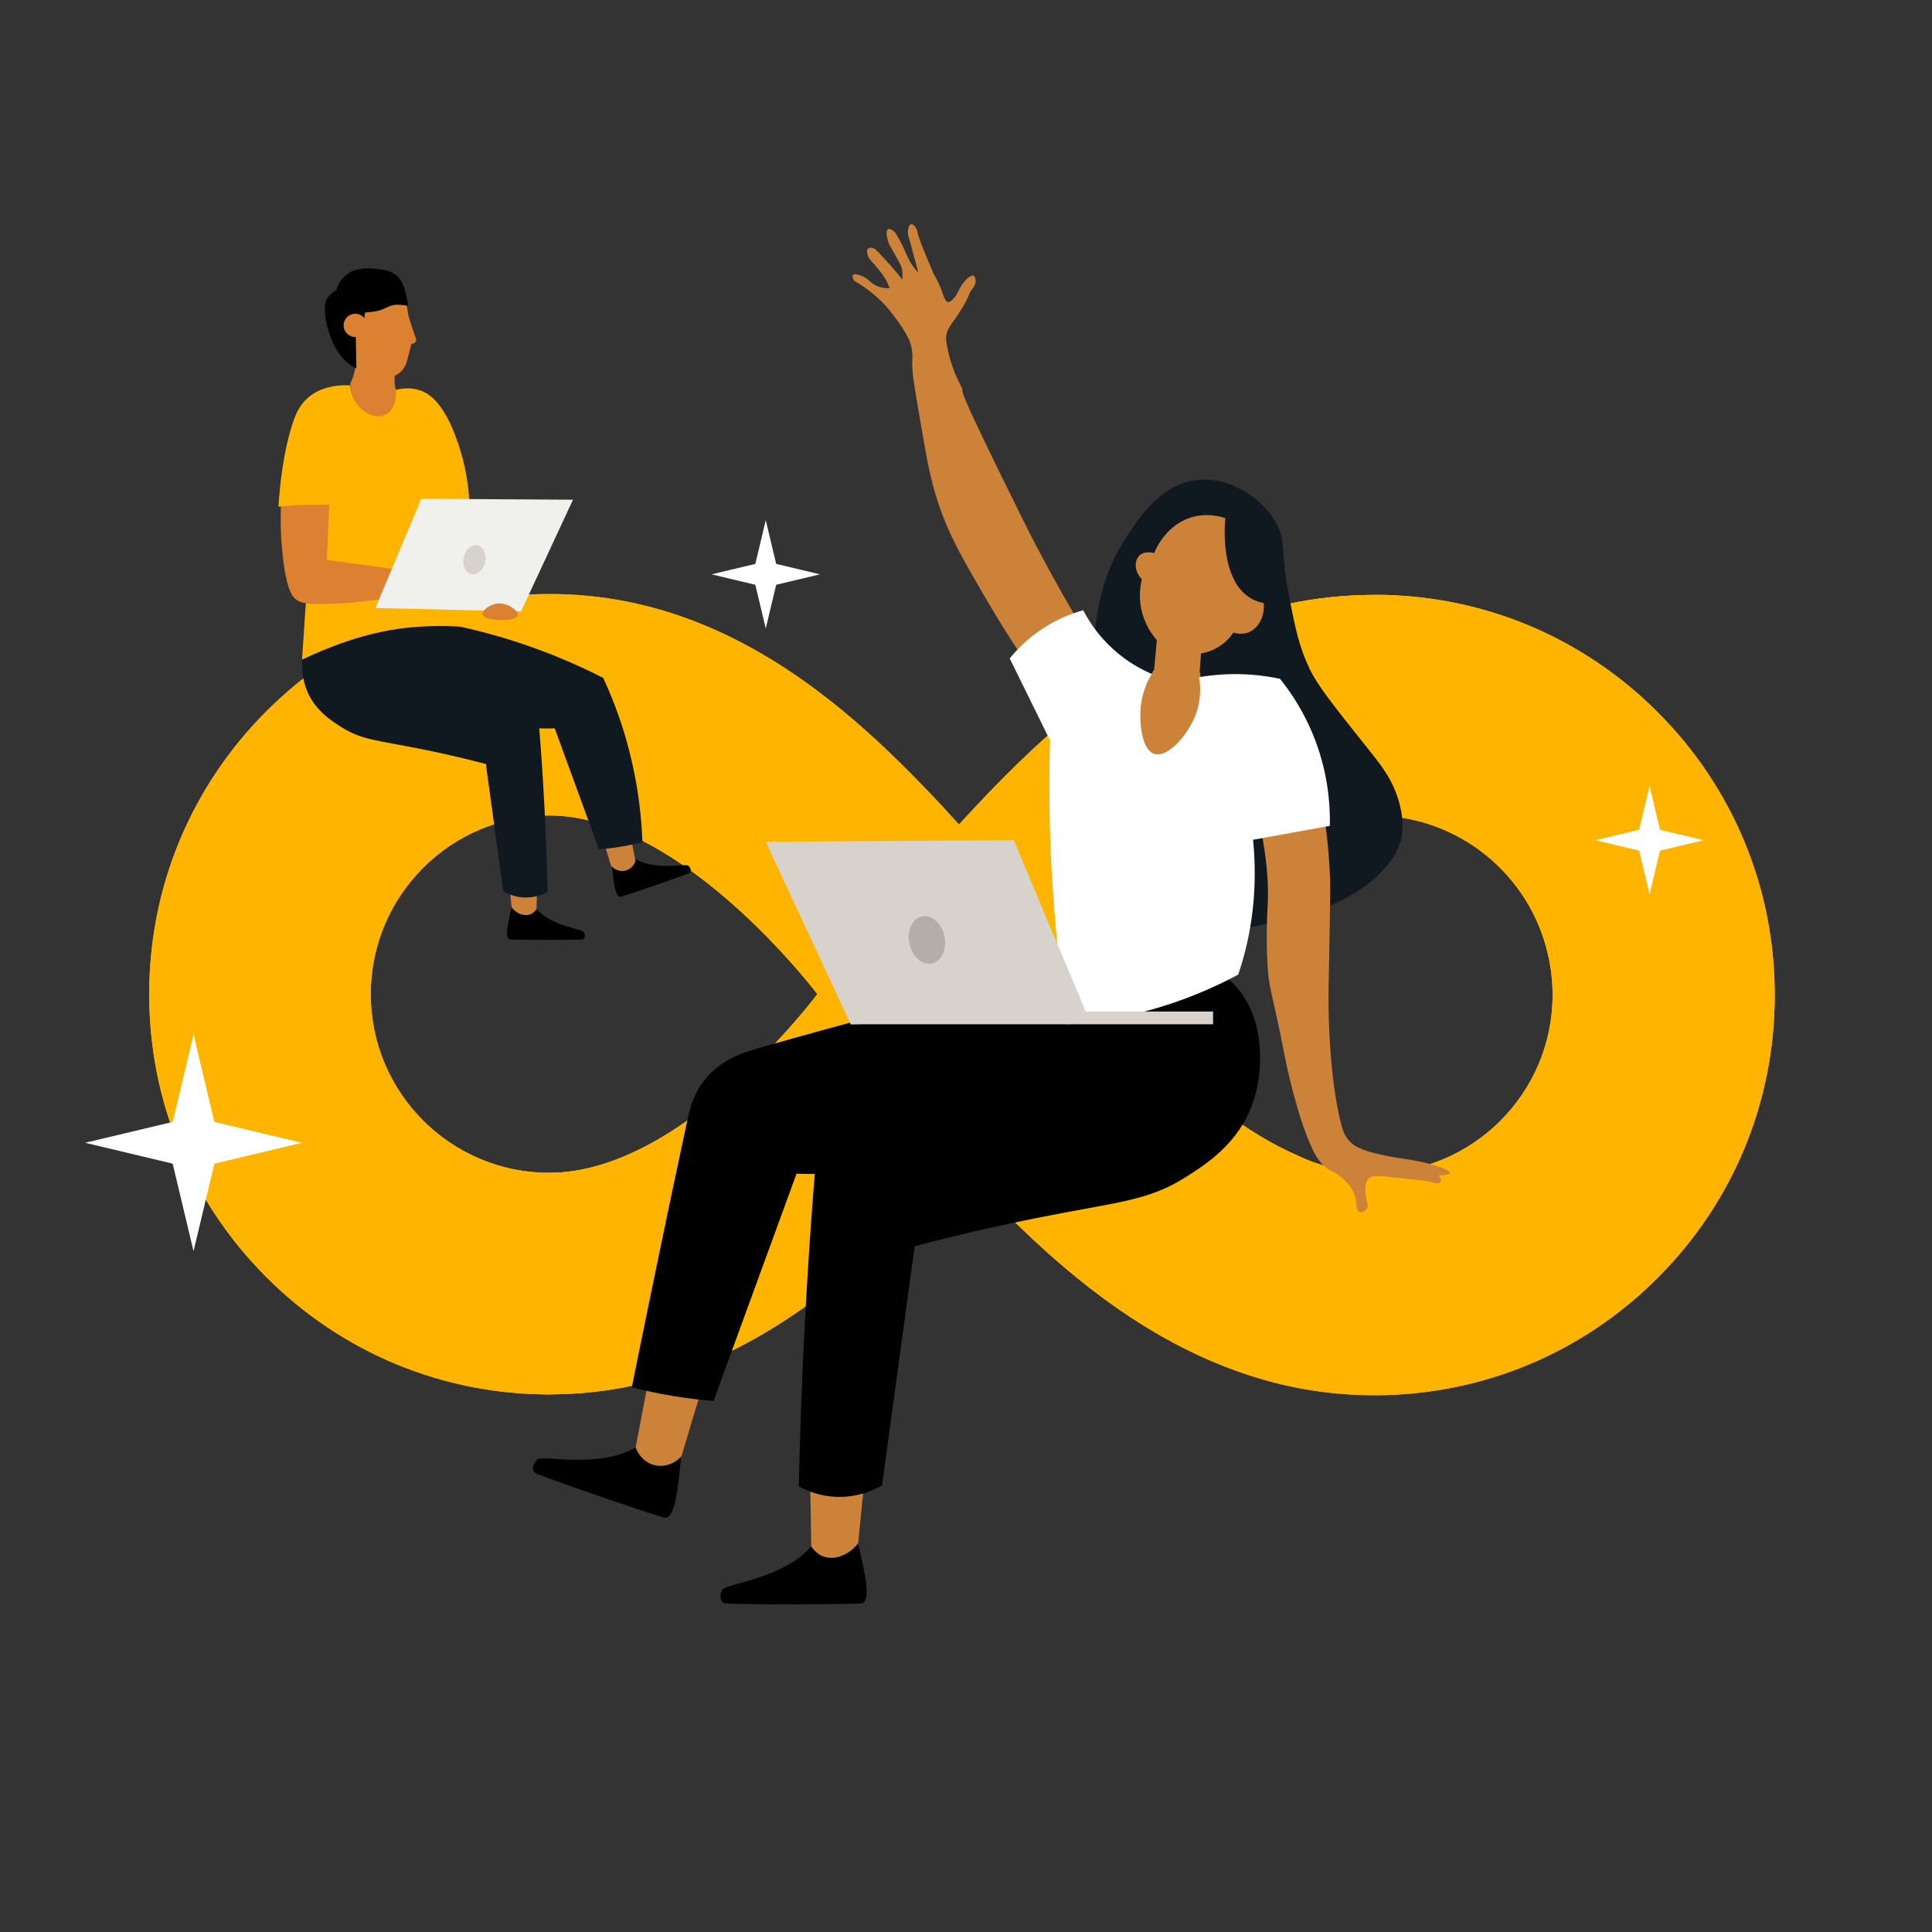 <?xml version="1.0" encoding="UTF-8"?>
<svg id="Layer_1" data-name="Layer 1" xmlns="http://www.w3.org/2000/svg" xmlns:xlink="http://www.w3.org/1999/xlink" viewBox="0 0 800 800">
  <rect x="0" y="0" width="800" height="800" fill="#333333" stroke="none"/>
  <defs>
    <style>
      .cls-1 {
        clip-path: url(#clippath);
      }

      .cls-2, .cls-3 {
        fill: #ffb500;
      }

      .cls-4, .cls-5, .cls-6, .cls-7, .cls-8, .cls-9, .cls-10, .cls-3, .cls-11, .cls-12 {
        stroke-width: 0px;
      }

      .cls-5 {
        fill: #101820;
      }

      .cls-6 {
        fill: #cc8339;
      }

      .cls-7 {
        fill: #dc8031;
      }

      .cls-8 {
        fill: #d7d2cb;
      }

      .cls-9 {
        fill: #b4aea9;
      }

      .cls-10 {
        fill: #fff;
      }

      .cls-11 {
        fill: #f0f0ec;
      }

      .cls-12 {
        fill-rule: evenodd;
      }
    </style>
    <symbol id="Head_15" data-name="Head 15" viewBox="0 0 31.27 50.94">
      <g>
        <path id="Head" class="cls-7" d="m23.99,14.94C22.99,5.94,3.99,3.94,3.4,11.05c-.41,3.88-.86,5.57-.86,5.57,0,0-1.92,6.09-2.43,7.29s.86,1.88.86,1.88h.61l1.79,6.68c.89,2.34,2.41,3.61,3.97,4.27.59,5.71-2.66,8.54-.32,11.97,3.64,3.42,10.18,2.61,12.58-.44,2.65-3.37,2.94-8.98,2.94-8.98-.9-1.62-1.4-3.54-1.69-5.22,2.14-5.12,4.14-10.12,3.14-19.12Z"/>
        <path class="cls-12" d="m20.47,34.26c9.02-4.24,11.2-17.78,10.75-21.61s-3.91-5.11-3.91-5.11c0,0-1.41-7.84-11.23-7.52C5.36.24,4.26,4.05,2.7,12.79c4.28-.49,4.77-.72,8.67,1.19,1.86.91,6.12,1.13,6.12,1.13l.95,6.89,2.24.96-.22,11.3Z"/>
        <circle class="cls-7" cx="20.85" cy="19.52" r="3.98"/>
      </g>
    </symbol>
    <clipPath id="clippath">
      <path class="cls-3" d="m686.33,294.81c-31.22-31.22-72.71-48.45-116.85-48.53v.05c-42.75,0-83.02,15.08-123.11,47.54-17.49,14.16-33.73,30.47-49.27,47.55-15.73-17.42-32.13-34.07-49.74-48.41-39.14-31.88-78.35-47.04-119.86-47.04h0c-44.26,0-85.88,17.23-117.18,48.53-31.3,31.3-48.54,72.91-48.54,117.18s17.24,85.88,48.54,117.18,72.91,48.54,117.18,48.54v-.04c41.51,0,80.72-15.13,119.86-47.01,17.61-14.34,34.02-30.99,49.74-48.41,15.54,17.08,31.78,33.39,49.27,47.55,23.03,18.65,46.12,31.78,69.71,39.59.75.25,1.5.5,2.25.74.08.02.15.05.23.07,16.15,5.16,33.17,7.84,50.6,7.84.05,0,.11,0,.16,0s.11,0,.17,0h0c44.14-.09,85.63-17.31,116.85-48.54,31.3-31.3,48.54-72.91,48.54-117.18s-17.24-85.88-48.54-117.18Zm-458.83,190.83c-40.86,0-73.98-33.12-73.98-73.98s33.12-73.98,73.98-73.98c6.2,0,12.4.94,18.53,2.6,2.41.63,4.77,1.37,7.08,2.23,45.58,16.43,85.35,69.15,85.35,69.15,0,0-55.16,73.98-110.96,73.98Zm341.83.08c-8.85-.02-17.49-1.67-25.98-4.66-2.11-.79-4.17-1.69-6.19-2.66-42.99-18.61-79.3-66.74-79.3-66.74,0,0,55.16-73.98,110.96-73.98,35.21,0,64.68,24.61,72.15,57.56,1.25,5.38,1.92,10.98,1.92,16.74,0,40.6-32.98,73.64-73.56,73.74Z"/>
    </clipPath>
  </defs>
  <g>
    <g>
      <path class="cls-2" d="m686.33,294.81c-31.22-31.22-72.71-48.45-116.85-48.53v.05c-42.75,0-83.02,15.08-123.11,47.54-17.49,14.16-33.73,30.47-49.27,47.55-15.73-17.42-32.13-34.07-49.74-48.41-39.14-31.88-78.35-47.04-119.86-47.04h0c-44.26,0-85.88,17.23-117.18,48.53-31.3,31.3-48.54,72.91-48.54,117.18s17.24,85.88,48.54,117.18,72.91,48.54,117.18,48.54v-.04c41.51,0,80.72-15.13,119.86-47.01,17.61-14.34,34.02-30.99,49.74-48.41,15.54,17.08,31.78,33.39,49.27,47.55,23.03,18.65,46.12,31.78,69.71,39.59.75.25,1.5.5,2.25.74.08.02.15.05.23.07,16.15,5.16,33.17,7.84,50.6,7.84.05,0,.11,0,.16,0s.11,0,.17,0h0c44.14-.09,85.63-17.31,116.85-48.54,31.3-31.3,48.54-72.91,48.54-117.18s-17.24-85.88-48.54-117.18Zm-458.83,190.83c-40.86,0-73.98-33.12-73.98-73.98s33.12-73.98,73.98-73.98c6.2,0,12.4.94,18.53,2.6,2.41.63,4.77,1.37,7.08,2.23,45.58,16.43,85.35,69.15,85.35,69.15,0,0-55.16,73.98-110.96,73.98Zm341.83.08c-8.85-.02-17.49-1.67-25.98-4.66-2.11-.79-4.17-1.69-6.19-2.66-42.99-18.61-79.3-66.74-79.3-66.74,0,0,55.16-73.98,110.96-73.98,35.21,0,64.68,24.61,72.15,57.56,1.25,5.38,1.92,10.98,1.92,16.74,0,40.6-32.98,73.64-73.56,73.74Z"/>
      <g class="cls-1">
        <rect class="cls-3" x="42.79" y="155.66" width="738.3" height="492.92"/>
      </g>
    </g>
    <path class="cls-3" d="m457.87,411.66s55.16-73.98,110.96-73.98c.14,0,.27.02.4.02v-91.37c-42.66.06-82.85,15.14-122.86,47.53-17.49,14.16-49.27,47.55-49.27,47.55l-58.63,70.25s-55.16,73.98-110.96,73.98c-.74,0-1.48-.03-2.21-.06v91.74c.74,0,1.47.05,2.21.05v-.04c41.51,0,80.72-15.13,119.86-47.01,17.61-14.34,49.74-48.41,49.74-48.41l60.77-70.25Z"/>
    <polygon class="cls-3" points="457.87 411.66 397.1 341.41 338.47 411.66 397.1 481.91 457.87 411.66"/>
  </g>
  <g>
    <g>
      <path class="cls-4" d="m335.92,640.32c-10.87,12.71-33.54,15.35-36.43,17.6-1.38,1.07-2.04,5.94,1.21,6.07,13.14.53,45.73.34,55.64,0,5.79-.2.01-19.04-1-24.93-.12-.68-.99-.9-1.42-.36-.84,1.06-11.72,8.65-18,1.61Z"/>
      <path class="cls-4" d="m263.21,599.35c-14.42,8.46-36.71,3.57-40.18,4.75-1.65.56-3.87,4.95-.83,6.13,12.25,4.79,43.11,15.25,52.59,18.16,5.54,1.7,6.23-17.99,7.19-23.89.11-.68-.64-1.17-1.23-.8-1.14.72-13.91,4.35-17.54-4.35Z"/>
    </g>
    <path class="cls-5" d="m452.72,266.91c1.34-12.98,3.06-27.92,13.05-43.5,5.88-9.17,15.04-23.46,30.68-24.73,13.1-1.06,25.72,7.41,31.6,17.17,4.78,7.94,1.78,11.22,5.95,32.28,2.31,11.66,3.9,19.7,8.34,28.95,3.26,6.8,9.86,15.08,23.07,31.65,6.19,7.77,10.98,13.43,13.74,22.82,2.52,8.57,1.48,13.92.98,15.95-.83,3.4-2.71,7.94-8.1,13.5-11.82,12.18-28.73,17.07-36.07,18.89-18.86,4.69-42.49,10.57-56.93-1.96-4.96-4.3-7.09-9.27-11.04-22.33-12.14-40.18-18.22-60.27-15.27-88.7Z"/>
    <path class="cls-6" d="m479.02,265.08c-.37,4.03-.73,8.05-1.1,12.08-1.38,2.38-3.29,5.93-5.12,10.43-3.55,8.71-5.81,14.26-3.48,19.58,1.28,2.92,4.18,6.33,8.05,6.95,6.87,1.11,12.71-7.21,14.46-9.7,7.09-10.1,5.73-21.97,4.94-26.53.18-2.44.37-4.88.55-7.32,1.73-.29,4.74-1.01,7.87-3.11,2.82-1.89,4.55-4.08,5.49-5.49,1.23.36,3.78.9,6.4-.18,4.07-1.67,6.66-6.53,6.22-12.08-2.04-.38-3.73-1.05-5.12-1.83-13.32-7.48-10.98-31.64-10.8-33.31-2.32-.79-7.41-2.13-13.36-.55-11.2,2.98-15.59,13.7-16.1,15.01-.18-.06-3.82-1.13-6.04.92-2.23,2.06-2.32,6.65.92,9.88-.59,2.46-1.24,6.58-.37,11.53,1.23,6.99,4.8,11.67,6.59,13.72Z"/>
    <path class="cls-6" d="m335.45,611.8c.16,9.51.31,19.01.47,28.52.85,1.29,2.44,3.21,4.99,4.16,4.59,1.71,10.45-.4,14.43-5.41,1.09-10.97,2.18-21.93,3.27-32.9-7.72,1.88-15.44,3.76-23.16,5.63Z"/>
    <path class="cls-6" d="m423.07,271.59c-3.71-5.52-8.82-13.4-14.49-23.12-10.35-17.75-15.85-27.18-20.35-41.01-3.13-9.62-4.56-17.93-7.4-34.53-2.21-12.89-3.31-19.34-3.08-23.17.06-1.05.26-3.6-.54-6.79-.24-.94-1-3.69-5.03-9.38-2.18-3.08-4.65-6.52-8.83-10.33-3.27-2.98-6.6-5.27-9.7-7.03-.12-.22-.96-1.72-.41-2.39.58-.7,2.33-.05,3.15.25,2.71,1,3.59,2.45,5.39,3.61,1.28.82,3.34,1.71,6.61,1.65-.29-.84-.83-2.24-1.77-3.83-1.63-2.75-4.16-5.56-4.91-6.38-1.16-1.26-2.22-2.29-2.55-4.03-.1-.52-.31-1.59.29-2.16.59-.56,1.78-.5,2.95.2,2.48,2.47,5.02,5.18,7.56,8.15,1.28,1.49,2.49,2.97,3.63,4.42.15-.99.26-2.49-.1-4.22-.26-1.27-.67-2.11-2.65-5.6-2.27-3.99-3.03-5.14-3.44-7.27-.18-.95-.62-3.23.29-3.73.67-.37,1.93.31,3.14,1.57,1.32,2.18,2.26,4,2.85,5.21,1.8,3.68,2.37,5.76,4.42,8.64.86,1.21,1.66,2.11,2.16,2.65-.74-3.09-1.45-5.57-1.96-7.27-.66-2.18-1.02-4.45-1.75-6.61-.34-1.01-.91-2.59-.45-4.41.1-.4.43-1.71,1.21-1.85.63-.11,1.24.6,1.51.9.91,1.05,1.09,2.29,1.11,2.46.22,1.49,1.89,6.08,6.62,17.07,1.66,2.81,2.68,5.21,3.31,6.92.94,2.55,1.46,4.72,2.71,4.89.34.04.8-.06,1.73-.9,1.93-1.74,2.28-3.37,3.38-5.26,1.51-2.59,4.15-5.23,5.41-4.74.81.32.89,1.85.9,2.03.09,1.7-1.03,3.02-1.5,3.61-1.72,2.14-.31,1.42-3.91,7.44-4.43,7.42-6.34,8.11-6.77,11.8-.09.78-.14,1.89.46,4.92,1.63,8.21,4.8,14.22,4.92,14.45,4.4,8.35-6.04-9.09,17.83,39.45,7.29,14.82,10.93,22.23,14.37,28.75,5.86,11.12,13.02,24.04,21.61,38.23-9.32,2.24-18.63,4.49-27.95,6.73Z"/>
    <path class="cls-6" d="m263.21,599.35c1.89-9.97,3.79-19.94,5.68-29.91,7.51.9,15.02,1.81,22.53,2.71-3.06,10.22-6.12,20.45-9.18,30.67-2.89,3.46-7.46,4.93-11.62,3.75-5.41-1.54-7.26-6.76-7.42-7.22Z"/>
    <path class="cls-4" d="m441.84,400.04c-66.2,16.69-114.68,30.05-130.26,34.74-4.06,1.22-12.89,4-19.45,11.96-5.04,6.12-6.53,12.64-7.18,15.65-10.61,48.93-23.34,112.08-23.34,112.08,5.25,1.33,10.99,2.57,17.18,3.59,5.91.97,11.49,1.63,16.67,2.05,11.46-31.38,22.91-62.75,34.37-94.13,13.68.54,34.79-.47,58.22-9.49,44.01-16.94,66.68-50.75,74.25-63.31-6.82-4.38-13.64-8.76-20.46-13.14Z"/>
    <path class="cls-4" d="m442.07,424.13c-24.86,11.41-50.95,24.89-77.72,40.87-9.19,5.48-18.05,11.01-26.6,16.57-1.26,15.22-2.38,30.69-3.34,46.4-1.84,29.96-3.02,59.14-3.64,87.49,2.72,1.51,8.98,4.51,17.45,4.36,8.28-.14,14.33-3.22,17.01-4.8,4.51-33,9.01-66,13.52-99,20.87-5.48,37.82-9.12,48.85-11.34,35.77-7.21,47.53-7.18,63.68-17.45,8.05-5.12,21.66-13.77,27.48-30.53,5.7-16.45,4.22-41.62-12.21-52.77-17.36-11.78-47.9-5.51-64.46,20.19Z"/>
    <path class="cls-6" d="m521.76,341.72c3.31,15.8,3.56,26.7,3.11,33.91-.09,1.41-.71,12.06-.02,23.87.64,10.9,1.89,10.65,7.13,37.84,0,0,4.68,24.25,11.59,38.73,1.88,3.95,3.71,5.86,5.02,6.99,2.58,2.22,3.66,1.81,6.53,4.2,1.48,1.24,4.36,3.64,5.74,7.52,1.3,3.68.42,6.33,1.93,6.99.98.43,2.52-.19,3.21-1.22,1.14-1.7-.72-3.42-.63-7.63.04-1.63.08-3.56,1.25-4.82,1.19-1.27,3.05-1.33,7.96-.82,10.82,1.12,16.23,1.69,17.96,2.14,1.12.29,3.37.92,3.97.05.45-.64-.18-1.86-.74-2.73,2.03-.07,4.47-.29,4.58-1.01.06-.35-.37-1.19-5.19-2.8-8.82-2.94-14.32-2.8-23.33-4.79-8.75-1.93-11.64-3.84-13.55-6.22-1.73-2.17-2.36-4.36-2.66-5.44-6.02-22.25-5.52-55.43-5.52-55.43.15-9.96.26-10.56.43-22.92.22-16.02.39-19.28.21-24.43-.2-5.88-.74-14.5-2.32-25.05-8.89,1.03-17.77,2.05-26.66,3.08Z"/>
    <path class="cls-10" d="m418.1,272.65c2.72-3.37,6.89-7.79,12.85-11.84,6.74-4.58,13.15-6.89,17.59-8.12,2.14,4.14,5.98,10.34,12.51,16.23,5.91,5.33,11.8,8.4,15.89,10.15-1.53,2.52-3.63,6.7-4.4,12.17-1.06,7.52.14,19.26,5.43,20.93,5.45,1.73,13.97-7.63,17.23-16.54,2.28-6.21,1.88-11.89,1.35-15.22,5.63-.97,12.72-1.63,20.84-1.09,4.69.31,8.93.97,12.64,1.77,4.23,5.25,9.18,12.56,13.19,21.98,6.73,15.82,7.62,30.13,7.44,38.89-10.6,1.92-21.19,3.84-31.79,5.77,1.43,14.66.89,31.67-4.23,49.66-.6,2.11-1.24,4.16-1.92,6.16-9.59,5.17-22.26,10.85-37.72,15.01-12.38,3.33-23.59,4.89-32.93,5.56-2.95-19.11-5.31-40.15-6.57-62.88-1.07-19.46-1.2-37.74-.7-54.66-5.57-11.31-11.13-22.63-16.7-33.94Z"/>
  </g>
  <g>
    <rect class="cls-8" x="352.25" y="418.85" width="150.06" height="5.28" transform="translate(854.56 842.98) rotate(180)"/>
    <path class="cls-8" d="m450.81,421.81c-10.34-24.63-20.69-49.27-31.03-73.9-34.23.21-68.46.43-102.69.64,11.72,25.19,23.45,50.39,35.17,75.58,32.85-.77,65.7-1.55,98.56-2.32Z"/>
    <path class="cls-9" d="m376.55,390.73c1.14,5.37,5.32,9.03,9.33,8.18,4.01-.85,6.34-5.9,5.2-11.27-1.14-5.37-5.32-9.03-9.33-8.18-4.01.85-6.34,5.9-5.2,11.27Z"/>
  </g>
  <g>
    <path class="cls-4" d="m222.19,376.4c5.79,6.77,17.86,8.18,19.4,9.38.73.57,1.09,3.16-.65,3.23-7,.28-24.35.18-29.63,0-3.08-.11,0-10.14.53-13.28.06-.36.53-.48.76-.19.45.56,6.24,4.61,9.59.86Z"/>
    <path class="cls-4" d="m263.38,355.82c7.68,4.51,19.55,1.9,21.4,2.53.88.3,2.06,2.64.44,3.27-6.52,2.55-22.96,8.12-28.01,9.67-2.95.91-3.32-9.58-3.83-12.72-.06-.36.34-.63.65-.43.61.39,7.41,2.32,9.34-2.32Z"/>
    <path class="cls-6" d="m222.44,361.21c-.08,5.06-.17,10.13-.25,15.19-.45.69-1.3,1.71-2.66,2.22-2.45.91-5.57-.21-7.68-2.88-.58-5.84-1.16-11.68-1.74-17.52,4.11,1,8.22,2,12.33,3Z"/>
    <path class="cls-6" d="m263.12,356.59c-1.01-5.31-2.02-10.62-3.03-15.93-4,.48-8,.96-12,1.44,1.63,5.45,3.26,10.89,4.89,16.34,1.54,1.84,3.97,2.63,6.19,2,2.88-.82,3.87-3.6,3.95-3.85Z"/>
    <path class="cls-5" d="m170.04,255.83c18.02,2.45,39.12,7.25,61.53,16.49,6.46,2.66,12.53,5.49,18.2,8.38,2.25,4.85,4.42,10.09,6.4,15.72,6.85,19.52,9.29,37.58,9.86,52.3-2.8.71-5.85,1.37-9.15,1.91-3.15.52-6.12.87-8.88,1.09-6.1-16.71-12.2-33.42-18.3-50.13-7.28.29-18.53-.25-31.01-5.05-23.44-9.02-35.79-27.6-39.81-34.29,3.63-2.33,7.54-4.09,11.17-6.42Z"/>
    <path class="cls-5" d="m167.46,267.43c13.24,6.08,27.13,13.26,41.39,21.76,4.89,2.92,9.61,5.87,14.17,8.83.67,8.11,1.26,16.35,1.78,24.71.98,15.95,1.61,31.49,1.94,46.59-1.45.8-4.78,2.4-9.29,2.32-4.41-.08-7.63-1.71-9.06-2.55-2.4-17.58-4.8-35.15-7.2-52.73-11.12-2.92-20.14-4.86-26.01-6.04-19.05-3.84-25.31-3.83-33.91-9.29-4.29-2.72-11.54-7.33-14.63-16.26-3.04-8.76-2.25-22.17,6.5-28.1,9.25-6.27,25.51-2.94,34.33,10.75Z"/>
    <use width="31.27" height="50.94" transform="translate(172.33 111.11) rotate(-180) scale(1.21 -1.21)" xlink:href="#Head_15"/>
    <path class="cls-3" d="m127.06,165.11c6.09-5.7,14.48-5.73,18-5.53.06.92.63,7.56,6.04,10.91,1.02.63,4.67,2.9,8.17,1.38,3.27-1.42,5.26-5.66,4.54-10.41,2.42-.62,6.03-1.12,9.87.1,3.75,1.19,9.27,4.53,14.68,18.38,3.77,9.66,5.2,18.41,5.76,24.55.01.16.26,2.95.35,5.97.46,16.27-2.46,40.68-3.89,49.03-6.46-.42-13.85-.42-21.95.44-17.76,1.86-33.44,8.43-43.55,13.18.47-7.31.93-13.71,1.4-21.03.92-16.73,8.51-33.61,9-42l-20.18-.29c.47-7.37,1.87-23.54,6.56-36.44.89-2.44,2.26-5.49,5.2-8.23Z"/>
    <path class="cls-7" d="m116.33,209.64c-.19,4.84-.21,11.37.66,19.74,1.57,15.18,4.29,17.72,5.23,18.55,1.76,1.56,4.49,2.84,19.05,1.9,8.7-.56,16.11-1.57,21.87-2.53.61-3.81,1.21-7.61,1.82-11.42-9.87-1.34-19.75-2.68-29.62-4.01.37-9.07.63-13.82,1-22.89,0,0-10.85-.17-20.01.67Z"/>
    <g>
      <g>
        <path class="cls-11" d="m155.44,251.75c6.33-15.07,12.66-30.15,18.99-45.22,20.95.13,41.89.26,62.84.39-7.17,15.42-14.35,30.83-21.52,46.25-20.1-.47-40.21-.95-60.31-1.42Z"/>
        <path class="cls-8" d="m200.88,232.74c-.7,3.29-3.25,5.53-5.71,5.01-2.46-.52-3.88-3.61-3.18-6.9.7-3.29,3.25-5.53,5.71-5.01,2.46.52,3.88,3.61,3.18,6.9Z"/>
      </g>
      <path class="cls-7" d="m214.4,254.73c.24-1.76-3.84-5.03-7.89-4.85-3.43.15-6.92,2.78-6.74,4.42.22,1.94,5.56,2.35,6.42,2.41,2.8.21,7.95-.11,8.2-1.98Z"/>
    </g>
  </g>
  <polygon class="cls-10" points="88.77 481.84 80.14 518.09 71.5 481.84 35.25 473.2 71.5 464.57 80.14 428.32 88.77 464.57 125.02 473.2 88.77 481.84"/>
  <polygon class="cls-10" points="687.37 352.22 683.05 370.35 678.73 352.22 660.61 347.91 678.73 343.59 683.05 325.46 687.37 343.59 705.49 347.91 687.37 352.22"/>
  <polygon class="cls-10" points="321.4 242.14 317.08 260.26 312.77 242.14 294.64 237.82 312.77 233.5 317.08 215.38 321.4 233.5 339.52 237.82 321.4 242.14"/>
</svg>